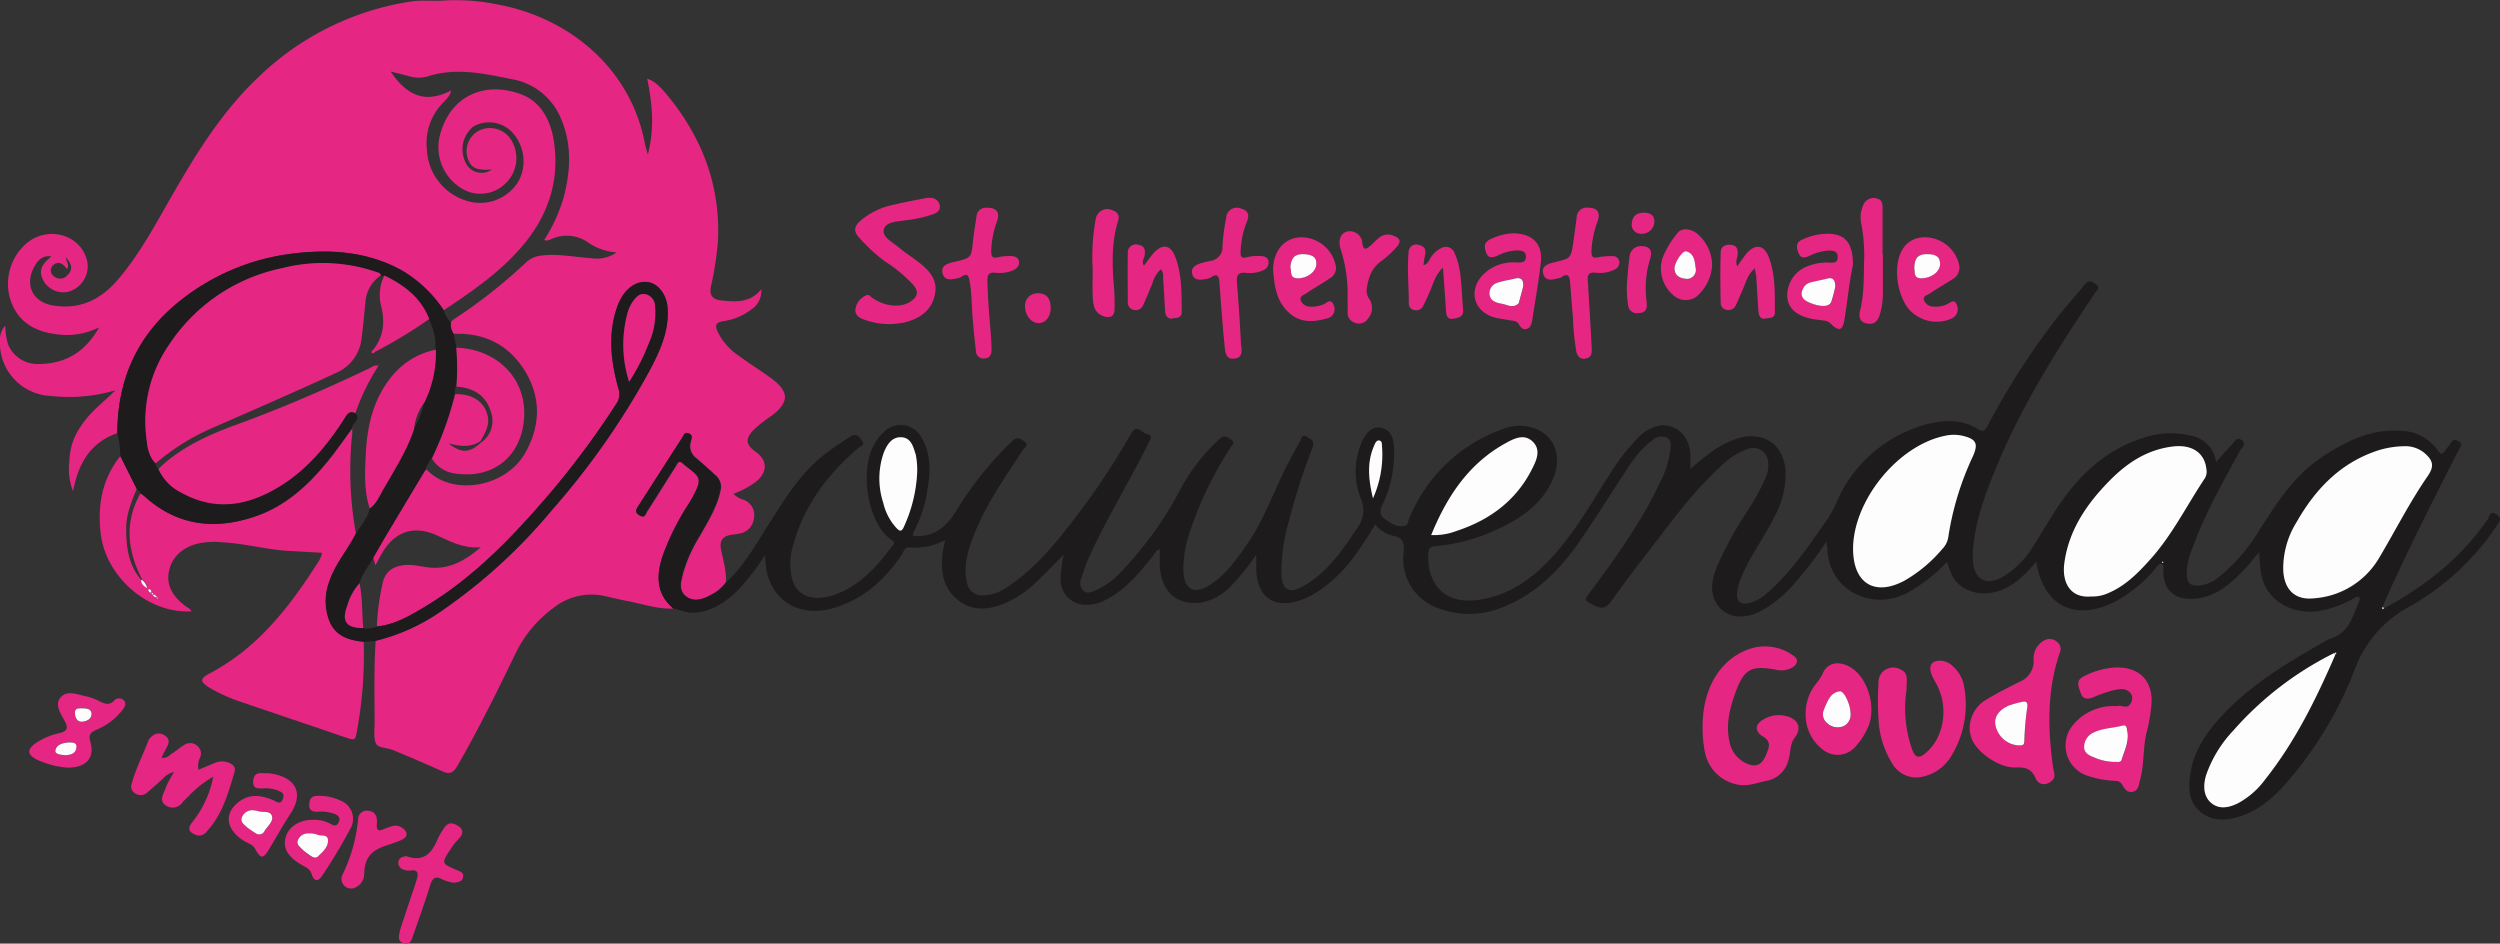 <svg id="Laag_1" data-name="Laag 1" xmlns="http://www.w3.org/2000/svg" viewBox="0 0 470.58 177.62"><rect x="0" y="0" width="470.58" height="177.62" fill="#333333" stroke="none"/><defs><style>.cls-1{fill:#e52783;}.cls-2{fill:#1d1b1c;}.cls-3{fill:#fefdfd;}</style></defs><path class="cls-1" d="M226.85,125.55c-2.95.13-5.72-.86-8.56-1.4-1.37-.27-2.74-.58-4.1-.9a11.5,11.5,0,0,0-10,2.25,23,23,0,0,0-7,8.42c-3.47,7.19-7,14.34-11,21.27-.74,1.29-1.48,1.62-2.79,1-3.09-1.37-6.18-2.72-9.3-4-1.06-.44-2.79-.41-3.16-1.13-.58-1.13-.31-2.71-.32-4.11,0-5.13-.15-10.26.21-15.39A36.69,36.69,0,0,0,183.21,126,102.33,102.33,0,0,0,204,107,143.32,143.32,0,0,0,222.3,80.89c2-3.76,3.82-7.63,3.46-12.09-.17-2.17-1.55-4.13-3.2-4.6-1.81-.52-3.73.32-5.11,2.23a10,10,0,0,0-1.28,2.66c-1.69,5.09-1,10.13.37,15.13a3.08,3.08,0,0,1-.41,2.76,160.54,160.54,0,0,1-12.36,16.74c-7,8.14-14.3,15.87-23.59,21.45-2.84,1.7-5.71,3.42-9.13,3.76a43.74,43.74,0,0,1,1.16-8.44,3.8,3.8,0,0,1,2.58-2.81c2.05-.73,4-.11,6,.13,3.92.46,7-1.38,9.83-3.81-3.06.31-5.6-1-8.2-2.2-4.38-2-8-.79-10.4,3.33-.41.7-.77,1.42-1.24,2.28l-.42-1.46c.75-1.3,1.49-2.61,2.26-3.9q3.78-6.35,7.59-12.67a2.22,2.22,0,0,1,.46.24c4.7,4.74,14.63,3.16,18.31-3.38,2.81-5,3-10.08.19-15-3-5.16-7.67-7.66-13.72-7.39a3,3,0,0,1-.52-2.17,4.45,4.45,0,0,1,.48-.49,99,99,0,0,0,13.75-10.82,4.93,4.93,0,0,1,3-1.28c3.12-.36,6.17.32,9.26.51a6.45,6.45,0,0,0,4.77-1.1,10.47,10.47,0,0,1-5.5-1.95,7,7,0,0,0-6.52-.67c-.47.16-.9.56-1.62.3a31.19,31.19,0,0,0,3.63-7.9c1.33-5,1.63-10-.46-14.92a12.23,12.23,0,0,0-9.28-7.46c-5.25-1.06-10.51-2.25-15.88-.5a6.22,6.22,0,0,1-3.47-.06c-1-.28-2.09-.53-3.44-.87,2.92,4.36,6.37,6.17,11.39,3.56a5.09,5.09,0,0,1-.33.91,11.56,11.56,0,0,1-1,1.2,10.83,10.83,0,0,0-3.24,9.06,10.57,10.57,0,0,0,7.79,9.69,8.43,8.43,0,0,0,9.58-4,8,8,0,0,0-1.79-9.44,6,6,0,0,0-6.84-.63,5.5,5.5,0,0,0-1.59,6.47,3.33,3.33,0,0,0,5.09,1.62c-2.84.19-3.83-.22-4.49-1.88a4.4,4.4,0,0,1,2.13-5.49,4.72,4.72,0,0,1,6.24,2.26,6.55,6.55,0,0,1-1.07,7.47,6.77,6.77,0,0,1-7.55,1.7,9.08,9.08,0,0,1-4.88-11.12c2.29-7.49,9.07-9.5,15.36-7,3.46,1.37,5.27,4.78,5.87,8.44,1.22,7.41-.9,14-5.62,19.7-4.21,5.09-9.63,8.79-15.07,12.42a23.9,23.9,0,0,0-8.19-7.68c-6.4-3.39-13.22-3.83-20.23-3a42,42,0,0,0-20.9,8.64c-8.18,6.36-12.09,14.85-12.12,25.16-5,1.73-7.3,5.6-8.33,10.91a11.37,11.37,0,0,1-.69-5.59,12,12,0,0,1,1.39-5.37,18.87,18.87,0,0,1,3.3-4.29c1.26-1.26,2.67-2.38,3.95-3.72a30.73,30.73,0,0,1-12.13,1.06,10,10,0,0,1-9.57-10.62,3.53,3.53,0,0,1,1-2.6,13,13,0,0,0,.5,3.47,6,6,0,0,0,5.7,3.74c5.2,0,8.93-2.36,11.45-6.9a13.6,13.6,0,0,1-8.16,1.28c-4-.52-7.1-2.34-8.48-6.32A10.07,10.07,0,0,1,105,56.89c4.14-3.58,10.49-1.71,11.55,3.4a5,5,0,0,1-3.61,5.64,4.32,4.32,0,0,1-4.72-2.21c-.83-1.66-.4-2.9,1.58-4.45-1.76-.29-2.65.82-3.31,2.08-1.72,3.27-.23,6.44,3.4,7.11,5.09.93,9.18-1,12.42-4.84,4.17-4.85,7.12-10.51,10.29-16,4.67-8.12,9.58-16,16.54-22.47a52.71,52.71,0,0,1,28.33-13.87c2.16-.33,4.41,0,6.56-.2a38.62,38.62,0,0,1,9.68.75c13.8,2.54,25.08,12.22,27.75,26,.12.63.32,1.23.59,2.28,1.33-5.07.82-9.68-.11-14.3,1.19.4,2.16,1.15,3.76,3.09,6.6,8,10.07,17.1,9.55,27.58a63.34,63.34,0,0,1-1.32,8.46c-.31,1.64.29,2.42,1.86,2.6,2.78.32,5.53.49,7.61-2.08a4.06,4.06,0,0,1-1.77,3.72,11.2,11.2,0,0,1-5.43,2.28c-1.49.25-1.49.9-1,2a11.5,11.5,0,0,0,4,4.52c2,1.49,4.16,2.8,6.17,4.3,3.35,2.5,3.3,4.49-.06,7A25.52,25.52,0,0,0,241.88,92c-1.5,1.61-1.39,2.7.41,4,2.24,1.56,2.37,3.71.29,5.52a13,13,0,0,1-2.2,1.44c-.69.39-1.44.68-2.22,1a4.55,4.55,0,0,0,2,1.14,3.07,3.07,0,0,1,1.84,3.58,3.26,3.26,0,0,1-2.77,2.77c-.5.13-1,.14-1.55.23-1.58.27-2.16,1.16-1.85,2.75.41,2.11,1.11,4.18.88,6.38a7.61,7.61,0,0,1-2.68,2.17c-1.53.85-3.24,1.47-4.76.26s-.88-2.93-.53-4.41a27.92,27.92,0,0,1,3.25-7.12c1.47-2.64,3.09-5.2,3.74-8.23a2.81,2.81,0,0,0-.89-3c-1.2-1.1-2.41-2.2-3.66-3.25a2.84,2.84,0,0,1-1-3.11c.15-.57.42-1.15-.31-1.51s-1,.39-1.28.81c-2.75,4.25-5.47,8.53-8.21,12.78-.45.69-.78,1.27.21,1.84s1.09-.31,1.38-.76c1.8-2.79,3.54-5.62,5.33-8.41.3-.47.53-1.39,1.4-.63,3,2.55,4.14,2.32,1.71,6.62-.26.46-.55.9-.82,1.34a47.79,47.79,0,0,0-4.64,9.37C223.61,119.26,223.57,122.74,226.85,125.55ZM112.72,61.66c-.7-1-1.57-1.67-2.65-.71a1.32,1.32,0,0,0,.14,2,1.78,1.78,0,0,0,2.64-.2c1.07-1.06.74-2.14-.38-3.34C112.63,60.3,113.21,60.87,112.72,61.66Z" transform="translate(-100.11 -11)"/><path class="cls-2" d="M226.85,125.55c-3.28-2.81-3.24-6.29-2-10a47.79,47.79,0,0,1,4.64-9.37c.27-.44.56-.88.82-1.34,2.43-4.3,1.24-4.07-1.71-6.62-.87-.76-1.1.16-1.4.63-1.79,2.79-3.53,5.62-5.33,8.41-.29.45-.38,1.34-1.38.76s-.66-1.15-.21-1.84c2.74-4.25,5.46-8.53,8.21-12.78.28-.42.45-1.21,1.28-.81s.46.94.31,1.51a2.84,2.84,0,0,0,1,3.11c1.25,1.05,2.46,2.15,3.66,3.25a2.81,2.81,0,0,1,.89,3c-.65,3-2.27,5.59-3.74,8.23a27.92,27.92,0,0,0-3.25,7.12c-.35,1.48-.94,3.25.53,4.41s3.23.59,4.76-.26a7.61,7.61,0,0,0,2.68-2.17c3.51-3.18,5.76-7.28,8.25-11.2,3-4.66,5.83-9.4,10.28-12.91a54.66,54.66,0,0,1,5-3.48c1-.66,1.49-.21,2.12.57.82,1-.16,1.18-.59,1.55-5.84,5-10.31,10.93-12.31,18.47a11.57,11.57,0,0,0-.09,6.39c.87,2.89,3.57,4,7.22,3,5.21-1.54,8.58-5.42,11.7-9.57.48-.63,0-.81-.4-1.07-4.49-3.24-5.73-12.93-3.3-17.58a8.76,8.76,0,0,1,2-2.65,4.46,4.46,0,0,1,7.14,1.16c1.79,3.17,1.65,6.61,1,10a24.14,24.14,0,0,1-2.42,7.44c-.7,1.26.15,1,.87,1,3.59-.12,5.65-2.41,7.3-5.21a64.86,64.86,0,0,1,10.2-12.61c.83-.84,1.34-.68,2.19-.11,1.19.8.15,1.3-.18,1.8-3.54,5.4-7.25,10.7-9.5,16.82-.93,2.55-1.59,5.11-1,7.85a2.88,2.88,0,0,0,3.17,2.6,7.73,7.73,0,0,0,4.1-1.32c5-3.16,8.77-7.63,12.36-12.25a140.71,140.71,0,0,0,11.27-16.8c1.1-2,2-.21,2.95,0,1.37.34.66,1.11.31,1.81-3.53,7.13-7.73,13.92-11.05,21.17a33.69,33.69,0,0,0-1.57,4.24,2.07,2.07,0,0,0,.41,2.29c.71.64,1.45.24,2.15,0a14.56,14.56,0,0,0,5.41-4.06,67.82,67.82,0,0,0,10.94-15.49,35.73,35.73,0,0,1,7-8.88c.83-.82,1.41-.66,2.22-.1,1,.69.21,1.2-.11,1.71a67.75,67.75,0,0,0-7.7,16.16,20.53,20.53,0,0,0-1.09,7c.17,3.44,2.08,4.48,5,2.57,3.09-2,5.18-5,7.22-8,2.9-4.26,4.62-9.12,6.89-13.7.9-1.82,1.87-3.61,2.88-5.38.24-.43.33-1.44,1.32-.76.69.48,1.48.64,1,2a118.7,118.7,0,0,0-4.47,13.92,34.19,34.19,0,0,0-1.38,10c.17,2.9,1.44,3.61,4,2.21,3.91-2.12,6.52-5.56,9-9.1.27-.38.48-.81.76-1.17,1.54-2,2.23-3.82,1.1-6.47a13.87,13.87,0,0,1,0-9.77,7.64,7.64,0,0,1,.58-1.27c.74-1.38,1.79-2.48,3.46-2.06s2.12,1.82,2.27,3.37a22.37,22.37,0,0,1-2.21,11.19c-.47,1.08-.49,1.85.49,2.57,1.14.84,2.32,1.64,3.82,1.28.55-.13.55-.83.75-1.3A29.72,29.72,0,0,1,382.9,91.8a8.52,8.52,0,0,1,4.3-.6c5.24.76,7.47,5.44,4.95,10.58-2.45,5-7,7.52-11.82,9.57a34.83,34.83,0,0,1-10.15,2.47c-.95.1-1.15.47-1.2,1.27-.32,5.18,2.41,10.24,10.4,8.67,5.46-1.07,9.63-4.25,13.24-8.28,4.12-4.59,7.12-9.94,10.42-15.09a39.52,39.52,0,0,1,5.43-7,7.39,7.39,0,0,1,4-2.27c3.05-.46,5.63,1.9,5.82,5.31.05.86,0,1.73,0,2.83,1-.88,2-1.72,3-2.46a18.08,18.08,0,0,1,6.25-3.38c4.7-1.22,8.28,1.32,8.67,6.14a16.65,16.65,0,0,1-2.1,8.71c-1.89,3.87-4.54,7.32-6.21,11.3a10.74,10.74,0,0,0-.79,2.83c-.23,1.85.74,2.6,2.55,2.05a8.39,8.39,0,0,0,3-1.76c4.65-3.94,7.92-9,11.39-13.89,1.53-2.15,2.19-4.73,3.67-6.9a25.79,25.79,0,0,1,13.84-10.68c3.56-1.1,7.4-1.61,10.88.55,1,.64,1.32.28,1.76-.55a141,141,0,0,1,13-20.27c1.68-2.17,3.57-4.17,5.25-6.33.78-1,1.39-.66,2.15-.14,1,.68.17,1.17-.17,1.69-6.68,10-13.2,20.17-17.93,31.32-2.29,5.41-4.49,10.85-5,16.8a13.39,13.39,0,0,0,0,2.61c.33,3.22,2.52,4.36,5.4,2.8a16.83,16.83,0,0,0,6-6c1.33-2.05,2.55-4.17,3.86-6.23,4.28-6.72,9.69-12.06,17.62-14.3a15.9,15.9,0,0,1,8.13-.16A5.85,5.85,0,0,1,517.25,98c1.11-1.26,2-2.32,3-3.35.5-.56.95-1.55,1.88-.74s-.06,1.33-.37,1.9c-3,5.52-6.13,11-8.39,16.85-.79,2-1.68,4.09-1.64,6.36,0,1.75.62,2.28,2.38,2.2a6.86,6.86,0,0,0,3.76-1.69,33.52,33.52,0,0,0,7.69-9c3.26-5.06,6.47-10.12,11.66-13.52,4.46-2.92,9.09-5.26,14.62-4.93A8.85,8.85,0,0,1,559,95.8c.52.75.83.82,1.33.06.29-.44.65-.83.94-1.27.41-.6.69-1.11,1.62-.54s.34,1,.08,1.55c-4.35,8.48-8.64,17-12.63,25.65-.61,1.32-1.18,2.66-1.77,4,0,.14,0,.29-.07.43l.38-.17c7.75-4.18,14.51-9.5,19.55-16.83.31-.45.3-1.65,1.54-.89s.64,1.34.16,2.09a48.26,48.26,0,0,1-16.7,15.42A21.88,21.88,0,0,0,543.36,137a72.24,72.24,0,0,1-12.47,20.9c-2.53,2.95-5.34,5.58-9.17,6.77-2.59.82-5.2,1-7.45-.89s-2.26-4.6-1.85-7.25c.63-4,2.73-7.26,5.37-10.2,5.63-6.25,12.72-10.52,19.94-14.6a4.82,4.82,0,0,1,.93-.48c3.54-1,4.3-4.22,5.52-7.06.11-.27.23-.6-.08-.78s-.66.08-1,.25a20.3,20.3,0,0,1-6.18,2.3c-4.66.79-9.82-1.22-11.13-6.6a29.86,29.86,0,0,1-.41-4.42c-1.21,1.38-2.21,2.64-3.33,3.79-2.66,2.7-5.55,5-9.63,5-3.1,0-4.86-1.68-5.11-4.78-.05-.6.32-1.53-.31-1.75s-1.06.72-1.5,1.21a25.59,25.59,0,0,1-7.34,5.86c-7.51,3.77-13.45.79-14.75-7.54-1.93,2.22-3.86,4.29-6.62,5.35-3.64,1.41-7.56.32-9.18-2.69a18.72,18.72,0,0,1-1-2.65,29.92,29.92,0,0,1-7.77,6c-6.41,3.17-14.35-.54-14.73-8.19,0-.44-.13-.87-.24-1.58a71.38,71.38,0,0,1-6.77,8.73,23.13,23.13,0,0,1-5.34,4.21c-3.8,2.13-7.72,1.18-9-2.27-.78-2.08-.21-4.13.58-6.1a71,71,0,0,1,6-10.8,50.08,50.08,0,0,0,3.07-5.67,5.78,5.78,0,0,0,.53-2.89,2.83,2.83,0,0,0-3.93-2.65A13.71,13.71,0,0,0,424,98.79c-5.24,4.8-9.38,10.52-13.68,16.12-2.31,3-4.64,6-6.81,9.11-1,1.38-1.79,1.74-3.35.92-1.87-1-1.95-.85-.75-2.46,4.88-6.55,9.63-13.17,13.13-20.59a18.59,18.59,0,0,0,2-6.29c.07-.81.19-1.75-.65-2.21a2.38,2.38,0,0,0-2.62.38,18.13,18.13,0,0,0-4.28,4.59c-3.29,4.93-6.37,10-9.78,14.86-3.62,5.17-8,9.55-14.05,12a16.45,16.45,0,0,1-12.28.28,9.85,9.85,0,0,1-6.56-10.61c.14-1.73-.13-2.76-2.08-3.07a6.24,6.24,0,0,1-3.3-2.12,61,61,0,0,1-4.66,7,25.64,25.64,0,0,1-7.19,6.3,14.18,14.18,0,0,1-2.07.92c-5,1.82-8.33-.47-8.44-5.77,0-.85,0-1.71,0-2.75a45.4,45.4,0,0,1-4.66,5.81,10.28,10.28,0,0,1-5.7,3.2c-4.67.61-7.61-2.11-7.81-7.14,0-.93,0-1.87,0-2.91-.7.21-.93.84-1.29,1.29-2.54,3.21-5.14,6.35-8.89,8.27a7.77,7.77,0,0,1-3.69.93,4.72,4.72,0,0,1-4.79-4.73,25.52,25.52,0,0,1,.6-4.74c-1.77,1.78-3.5,3.61-5.33,5.32a19.41,19.41,0,0,1-6.12,4c-3,1.17-5.93,1.33-8.57-.84s-3.15-5.17-2.84-8.37c.08-.85.3-1.69.51-2.83a12,12,0,0,1-6.72,1.38c-.92-.1-1.06.8-1.42,1.34-3.15,4.68-7.1,8.31-12.62,10-6,1.86-11.16-.66-12.71-6.36a25.81,25.81,0,0,1-.43-3.53,41.69,41.69,0,0,1-5.41,6.92c-2.5,2.32-5.24,4.07-8.87,3.89C228.72,126.15,227.83,125.69,226.85,125.55Zm312.66,8.39a61.88,61.88,0,0,0-19,14.61,23.21,23.21,0,0,0-5.12,8.45c-.57,1.88-.65,3.81,1,5.15s3.26.9,4.94.09a15.4,15.4,0,0,0,5.23-4.56c5.65-7.12,9.61-15.21,13.2-23.49.07-.07.21-.18.2-.21C539.81,133.75,539.65,133.88,539.51,133.94Zm-9.62-16c0,3.81,2,6.13,5.7,5.77a15.48,15.48,0,0,0,12.31-7.55c3.07-5.15,5.76-10.51,9.17-15.45,1.23-1.78,1.11-2.87-.55-4.31A5.61,5.61,0,0,0,552.63,95a17.13,17.13,0,0,0-5.81,1.07c-6.57,2.43-11,7.22-14.39,13.13A16.47,16.47,0,0,0,529.89,117.89Zm-36.15,5.38a7.14,7.14,0,0,0,3.24-.65c3.28-1.36,5.64-3.83,7.94-6.4,4.11-4.59,6.82-10.11,10.2-15.18a2.39,2.39,0,0,0,.31-1.67c-.3-3.11-2.68-4.77-6.35-4.32-4.73.58-8.51,3-11.77,6.32-4.37,4.41-7.83,9.41-8.64,15.76C488.25,120.41,489.64,123.65,493.74,123.27Zm-44.82-8.83c0,6.43,4.13,8.86,9.75,5.81a26.76,26.76,0,0,0,7.05-5.93,4,4,0,0,0,1.12-2.26,55.32,55.32,0,0,1,4.61-15.13c1.09-2.44.68-3.3-2-3.92a7.5,7.5,0,0,0-3.13,0C457.39,94.76,448.86,105.26,448.92,114.44Zm-79.41-2.73a11.77,11.77,0,0,0,4.75-.76c6.28-2.06,11.31-5.7,14.29-11.74.81-1.65,1.69-3.61,0-5.17-1.57-1.42-3.41-.49-4.89.32C376.63,98.18,372.51,104.36,369.51,111.71ZM272.75,99.92a14.27,14.27,0,0,0-.27-3.35c-.47-1.46-.83-3.16-2.66-3.26s-2.75,1.38-3.35,2.88a14.71,14.71,0,0,0-.11,9.43,10.59,10.59,0,0,0,2.47,4.75c.64.67,1,.79,1.43-.24A27.45,27.45,0,0,0,272.75,99.92Zm85.8,4.88a20.06,20.06,0,0,0,1.74-9.68c0-.43,0-1.08-.5-1.18s-.85.54-1,1C357.41,98,357.67,101.15,358.55,104.8Zm148.59,11.93s-.07.09-.06.12c.06.18.15.18.23,0a.16.16,0,0,0-.05-.12S507.18,116.73,507.14,116.73Z" transform="translate(-100.11 -11)"/><path class="cls-1" d="M168.57,131.78a78.93,78.93,0,0,1-1.22,16.53c-.36,2.17-.38,2.12-2.48,1.4-6.45-2.21-12.91-4.36-19.36-6.58a29.63,29.63,0,0,1-5.89-2.64c-1.94-1.2-1.94-1.72,0-2.76,9.18-4.83,15.17-12.74,20.57-21.22a8.25,8.25,0,0,0,.45-1,2.44,2.44,0,0,0,.06-.46l-6.35-.36c-4.26-.26-8.4-1.44-12.67-1.63a14,14,0,0,0-4.7.35c-2.73.82-4.66,2.58-5.12,5.42-.42,2.59,1,4.57,3,6.14.44.35,1,.51,1.3,1.1-8.06.49-16.1-6.36-17.09-14.62-.63-5.32.25-10.3,3.7-14.61l3.09,6.16c-1,2.41-2,4.81-2,7.48,0,3.51.42,6.89,2.85,9.69,0,.66.41,1,1.14,1.5a2.5,2.5,0,0,0-1-1.57c-.31-.68-.64-1.35-.92-2.05-2-4.83-2-9.57.64-14.2a4,4,0,0,1,.59.38c6.21,5.76,13.42,6.59,21.12,3.93,6.15-2.12,10.64-6.55,14.53-11.6,1.23-1.61,2.4-3.28,3.6-4.91a8.85,8.85,0,0,1,0,1,66.28,66.28,0,0,0,.69,18.76c-.16.3-.32.61-.49.91-1.52,2.68-3.52,5.1-4.49,8.08a10.3,10.3,0,0,0,.08,7.51C163.36,130.78,165.85,131.49,168.57,131.78ZM128.89,123c.07-.31,0-.43-.35-.35a.48.48,0,0,0-.28-.68c-.06,0-.26.07-.25.08a.76.76,0,0,0,.56.57l.35.35c.17.3.38.48.74.29l0,.44h.23c-.08-.13-.15-.26-.22-.39S129.25,122.8,128.89,123Z" transform="translate(-100.11 -11)"/><path class="cls-2" d="M125.86,103.05l-3.09-6.16a21.35,21.35,0,0,0-.57-4.36c0-10.31,3.94-18.8,12.12-25.16a42,42,0,0,1,20.9-8.64c7-.87,13.83-.43,20.23,3a24,24,0,0,1,8.19,7.67A4.62,4.62,0,0,0,185,71.69a3,3,0,0,0,.52,2.17l.48,2.59a45.26,45.26,0,0,1,0,7.27,2,2,0,0,0-.27,1.46,62.44,62.44,0,0,1-4.37,12.12,5.35,5.35,0,0,0-1.13,2.08q-3.8,6.33-7.59,12.67c-.77,1.29-1.51,2.6-2.26,3.9-.86,1.62-2.08,3-2.61,4.84a10.8,10.8,0,0,0-2.32,4.2c-1.11,3-.18,4.22,3,4.23a4.33,4.33,0,0,0,2.56-.29c3.42-.34,6.29-2.06,9.13-3.76,9.29-5.58,16.64-13.31,23.59-21.45A160.54,160.54,0,0,0,216.13,87a3.08,3.08,0,0,0,.41-2.76c-1.38-5-2.06-10-.37-15.13a10,10,0,0,1,1.28-2.66c1.38-1.91,3.3-2.75,5.11-2.23,1.65.47,3,2.43,3.2,4.6.36,4.46-1.45,8.33-3.46,12.09A143.32,143.32,0,0,1,204,107,102.33,102.33,0,0,1,183.21,126a36.69,36.69,0,0,1-12.33,5.62l-2.31.2c-2.72-.29-5.21-1-6.42-3.79a10.3,10.3,0,0,1-.08-7.51c1-3,3-5.4,4.49-8.08.17-.3.33-.61.49-.91.93-1.57,2.24-2.93,2.65-4.79,1.44-1,2-2.67,2.78-4.1,2-3.46,4.13-6.84,5.43-10.65l.05-.14,0-.06a16.52,16.52,0,0,0,2-5.09,21.43,21.43,0,0,0,2.11-9.86,10.64,10.64,0,0,0-1.25-5.75c-1.56-4-4.71-6.4-8.44-8.19l-.66,0c-.12-.5-.58-.52-.95-.65a30.9,30.9,0,0,0-17.71-.69A33.54,33.54,0,0,0,132,75.79a25.31,25.31,0,0,0-4.35,17.14c.2,1.84.33,3.83,1.81,5.3-.16.49.17.76.48,1a9.13,9.13,0,0,0,4.4,4.52c6.35,3.51,12.47,2.42,18.37-1.18,5.26-3.2,9.05-7.83,12.31-12.93.52-.81,1-1.44,2-.89,1.08,1.26-.7,1.89-.67,2.92-1.2,1.63-2.37,3.3-3.6,4.91-3.89,5-8.38,9.48-14.53,11.6-7.7,2.66-14.91,1.83-21.12-3.93a4,4,0,0,0-.59-.38C126.47,103.49,126.13,103.3,125.86,103.05Zm92.67-20.19a38.62,38.62,0,0,0,3.68-7.2,13.76,13.76,0,0,0,1.18-7.15,2.27,2.27,0,0,0-1.78-2.13c-1.09-.23-1.72.51-2.3,1.26a7.3,7.3,0,0,0-1.15,2.54A22.77,22.77,0,0,0,218.53,82.86Z" transform="translate(-100.11 -11)"/><path class="cls-1" d="M420.6,147.88c-.07-7,3.08-12.48,8.31-14.54a9.1,9.1,0,0,1,8.67,1c1.1.71,1,1.59-.08,2.3a4.31,4.31,0,0,1-3.21.4c-4.66-.83-5.92-.07-7.55,4.43-1.06,2.94-1.79,5.92-1.1,9.07a5.59,5.59,0,0,0,3.66,4.34c1.69.61,2.61-.29,3.23-1.77.54-1.29,1.1-2.47-.54-3.46s-1.56-2.29,0-3.19a5.56,5.56,0,0,1,5-.46c1.84.76,2.13,2.31.93,3.88-.92,1.2-.73,2.76-1.15,4.13a5.23,5.23,0,0,1-4.3,4c-1.64.34-3.2,1-5,.73a7.73,7.73,0,0,1-6.39-5.93A22.3,22.3,0,0,1,420.6,147.88Z" transform="translate(-100.11 -11)"/><path class="cls-1" d="M470.89,148.55a6.24,6.24,0,0,1,3.24-5.94c2-1.21,4.09-2.24,6.16-3.3a4.14,4.14,0,0,0,2.62-4,3.84,3.84,0,0,1,1.9-3.7,2.06,2.06,0,0,1,2.45.17,1.71,1.71,0,0,1,.54,2.16c-2.4,7.08-2.25,14.31-1.22,21.6.11.8.6,1.7-.25,2.44-1.1.94-2.49.85-3.07-.52-.77-1.82-2-2.06-3.72-2-3.05.17-7.47-2.89-8.37-5.61A8.42,8.42,0,0,1,470.89,148.55Zm10.79-4.2c.2-1-.08-1.5-1.08-1.21a19.84,19.84,0,0,0-2.35.66c-1.92.82-2.84,2.22-2.53,3.71A4.72,4.72,0,0,0,480,151.3c.55,0,1.24.14,1.19-.82A52.19,52.19,0,0,1,481.68,144.35Z" transform="translate(-100.11 -11)"/><path class="cls-1" d="M498.67,143.93c.7-.35,1.86.71,2.51-.56a1.68,1.68,0,0,0-.11-2c-.88-.92-2.09-.68-3.14-.44a24.78,24.78,0,0,0-3.8,1.32c-1.1.45-2,.37-2.39-.85s-1-2.32.66-3.12a14.69,14.69,0,0,1,5.86-1.63c4.53-.18,7.17,2.5,6.82,7a30.1,30.1,0,0,1-.86,5c-.79,3-.45,6.17-1.28,9.17-.24.88-.27,2-1.39,2.22s-1.53-.61-2-1.37-1.06-.65-1.7-.71a18.52,18.52,0,0,1-5-1,6,6,0,0,1-2.44-9.6A9.81,9.81,0,0,1,498.67,143.93Zm-.61,10.49c.46-.06,1.27.22,1.47-.44.56-1.75,1.43-3.47,1.05-5.39-.09-.43-.06-1.21-.89-1-1.79.48-3.7.46-5.41,1.29a3,3,0,0,0-1.82,2.75c0,1.18,1,1.62,2,2A10.14,10.14,0,0,0,498.06,154.42Z" transform="translate(-100.11 -11)"/><path class="cls-1" d="M459,140.71a23.16,23.16,0,0,0,.85,10.81c.69,2.31,1.49,2.48,3.23.77,3-2.94,3.72-8.15,1.71-12.19-.36-.73-.82-1.42-1.11-2.18-.66-1.71.19-2.74,2-2.53a3.55,3.55,0,0,1,2,1,6.48,6.48,0,0,1,2.12,3.74,18.48,18.48,0,0,1-2.63,13.55,8.33,8.33,0,0,1-5.25,3.54,5.18,5.18,0,0,1-5.57-2.41,17.1,17.1,0,0,1-2.64-8.41,51.73,51.73,0,0,1,0-6.82A2.75,2.75,0,0,1,457.8,137C459.52,137.68,458.91,139.18,459,140.71Z" transform="translate(-100.11 -11)"/><path class="cls-1" d="M140.25,157.21a19.77,19.77,0,0,0-4.79,3.82,13.18,13.18,0,0,0-1,1,2.24,2.24,0,0,1-3.12.59c-1.43-.95-.38-2.24-.06-3.29a17.63,17.63,0,0,1,1.62-3,3.65,3.65,0,0,0-2.15,1.27c-1,.89-2,1.78-3,2.64a1.79,1.79,0,0,1-2.27.05,1.48,1.48,0,0,1-.55-1.85c.74-2.76,2.09-5.29,3.09-8a2.39,2.39,0,0,1,.79-.92,1.85,1.85,0,0,1,2.41,0c.9.61.7,1.36.28,2.15-.32.6-.63,1.2-1,1.93,1,.25,1.45-.43,2-.77.79-.5,1.49-1.13,2.29-1.61a2,2,0,0,1,2.46.17,1.85,1.85,0,0,1,.53,2.18,3.58,3.58,0,0,0-.31,2.32c1-.42,2-.82,3-1.25a3.4,3.4,0,0,1,2.56-.12c.8.28,1.53.78,1.22,1.81-1.19,4-2.29,8-5.18,11.13a1.76,1.76,0,0,1-2.14.67c-1.33-.52-1.56-1.22-.63-2.35A19.78,19.78,0,0,0,140.25,157.21Z" transform="translate(-100.11 -11)"/><path class="cls-1" d="M267.8,72a13.43,13.43,0,0,1-5.43-1c-.88-.4-1.47-1.06-1.18-2.07a3.25,3.25,0,0,1,2.12-2.39c.38-.12.6.23.88.44,2.17,1.6,5.24,2.1,7.24.83,1.39-.89,1.68-1.85.62-3.14a26.48,26.48,0,0,0-5.37-4.47,31.48,31.48,0,0,1-4.87-4.5c-1.1-1.21-.9-2.08.21-3.1a13.82,13.82,0,0,1,6.39-3.08c2-.47,4-.85,6-1.24a3.28,3.28,0,0,1,1.21,0A1.7,1.7,0,0,1,277,49.67c.17.85-.39,1.29-1.07,1.59a23.53,23.53,0,0,1-5.44,1.21c-1.48.27-3.56.22-4,1.67s1.54,2.37,2.66,3.32,2.44,1.81,3.65,2.72c2.07,1.57,3.9,3.36,3.29,6.26-.64,3.13-3,4.62-5.88,5.29A18.82,18.82,0,0,1,267.8,72Z" transform="translate(-100.11 -11)"/><path class="cls-1" d="M440,145.06a8.83,8.83,0,0,1,1.84-5.22,10.41,10.41,0,0,0,1.28-1.88c1.11-2.8,3.93-2.44,5.84-1,2.88,2.16,4.23,7.21,2.88,10.66a13.34,13.34,0,0,1-2.4,3.84,4.44,4.44,0,0,1-6.26.61A8.21,8.21,0,0,1,440,145.06Zm8.43.1c0-1.48-1.21-4.13-2-4-1.77.21-2.28,1.76-2.89,3.14,0,0,0,.11-.05.17a2.15,2.15,0,0,0,.55,2.69,2.87,2.87,0,0,0,3.12.53A2.4,2.4,0,0,0,448.43,145.16Z" transform="translate(-100.11 -11)"/><path class="cls-1" d="M334.63,59.46a8.61,8.61,0,0,1,2.77-.26c.68,0,1.37.22,1.49,1a1.53,1.53,0,0,1-1,1.67,6.13,6.13,0,0,1-3.26.49c-1.47-.16-1.79.48-1.69,1.79.3,3.78.57,7.56.75,11.35.05,1.11.63,2.76-1.2,3s-1.78-1.55-1.9-2.73c-.39-3.89-.66-7.78-.95-11.68-.09-1.16-.44-1.67-1.6-.88a2.46,2.46,0,0,1-1,.32c-1.08.19-2.29.3-2.54-1.08-.22-1.2.83-1.66,1.83-1.95.55-.16,1.12-.28,1.69-.4a2.59,2.59,0,0,0,2.2-2.74,38.68,38.68,0,0,1,.7-5.37,2,2,0,0,1,2.79-1.73c1.41.39,1.64,1.23,1.08,2.52a16.37,16.37,0,0,0-1.16,5.79C333.62,59.19,333.77,59.68,334.63,59.46Z" transform="translate(-100.11 -11)"/><path class="cls-1" d="M285.61,50.1c2.13-.07,2.79.85,2.16,2.59a17.42,17.42,0,0,0-1.08,5.64c0,1.1.32,1.31,1.32,1.08a10,10,0,0,1,2.26-.21c.72,0,1.49.16,1.64,1s-.47,1.41-1.21,1.73a6.67,6.67,0,0,1-3.28.4c-1.2-.1-1.47.4-1.45,1.51.09,3.21.32,6.41.61,9.6.1,1.11.14,2.21.17,3.32,0,.9-.22,1.63-1.31,1.72A1.43,1.43,0,0,1,283.81,77c-.25-1.9-.41-3.82-.59-5.74-.23-2.49-.15-5-.62-7.49-.2-1.09-.57-1.29-1.47-.71a1.69,1.69,0,0,1-.64.29c-1.14.21-2.56.64-2.95-.89s1-1.88,2.16-2.15c3.25-.76,3.23-.74,3.56-3.94.16-1.56.44-3.11.66-4.67A1.75,1.75,0,0,1,285.61,50.1Z" transform="translate(-100.11 -11)"/><path class="cls-1" d="M399,50.09c1.78,0,2.42.89,1.82,2.57a18.63,18.63,0,0,0-1.15,5.62c0,1,.2,1.39,1.28,1.14a12.65,12.65,0,0,1,2.61-.2,1.21,1.21,0,0,1,1.34.89,1.46,1.46,0,0,1-.81,1.6,6.33,6.33,0,0,1-3.75.61c-1.11-.07-1.43.36-1.36,1.41q.4,6.36.74,12.73c0,.82.1,1.73-1,2s-1.66-.32-1.9-1.32a47.63,47.63,0,0,1-.63-6.42c-.23-2.26-.35-4.52-.56-6.78-.09-1-.48-1.57-1.54-.8a.87.87,0,0,1-.3.16c-1.17.22-2.65.9-3.17-.68s1-2,2.19-2.28c3-.72,3-.7,3.47-3.85.19-1.5.41-3,.6-4.5A1.89,1.89,0,0,1,399,50.09Z" transform="translate(-100.11 -11)"/><path class="cls-1" d="M384.86,54.92c3.71,0,5.67,2,5.28,5.45-.41,3.64-1.05,7.25-1.61,10.87-.11.68-.3,1.45-1.06,1.68s-1.15-.36-1.49-.94-1.09-.58-1.7-.7c-1-.2-2-.28-2.91-.54-3.83-1.1-4.91-5-2.19-7.94a8,8,0,0,1,6.52-2.38c.86,0,1.56,0,1.63-1,.08-1.17-.78-1.24-1.65-1.29a8.75,8.75,0,0,0-3.69,1c-.91.38-1.74.57-2.14-.57s-.43-2,.91-2.58A10.61,10.61,0,0,1,384.86,54.92Zm2,10c.1-1.23-.3-1.82-1.61-1.49-1.07.26-2.18.41-3.21.76a2.06,2.06,0,0,0-1.51,2.13c.09,1.4,1.33,1.67,2.38,1.86s2.1,1,3.09-.09c0,0,.05-.1.06-.16C386.29,67,386.56,66,386.82,64.94Z" transform="translate(-100.11 -11)"/><path class="cls-1" d="M448.89,60.91c-.66,2.91-1,6.61-1.6,10.28-.34,2.12-1.08,2.23-2.63.68a2,2,0,0,0-1.23-.53c-.75-.11-1.51-.17-2.25-.32-3-.62-4.5-2-4.65-4.21A5.89,5.89,0,0,1,440.67,61a9.67,9.67,0,0,1,3.95-.56c.8,0,1.36,0,1.4-1s-.58-1.23-1.42-1.28a8.93,8.93,0,0,0-3.87,1c-.86.36-1.65.62-2.11-.6s-.42-2,.89-2.53a11.29,11.29,0,0,1,3.87-1C447.18,54.76,448.94,56.41,448.89,60.91ZM445.56,65c0-1.24-.35-1.85-1.56-1.54-1,.26-2,.43-3,.68a2.22,2.22,0,0,0-1.52,1.32c-.53,1.22,0,2,1.16,2.45,2.09.93,3.82.95,4.21-.08A26.77,26.77,0,0,0,445.56,65Z" transform="translate(-100.11 -11)"/><path class="cls-1" d="M339.75,61.84c0-3.59,2.05-6,5.08-6.17a6.63,6.63,0,0,1,6.76,5.64,2.28,2.28,0,0,1-1.26,2.14c-1.45,1-3,1.84-4.43,2.82-.42.28-1.2.49-.94,1.27a1.81,1.81,0,0,0,1.44,1.15,5.39,5.39,0,0,0,2.74-.37c.62-.2,1.46-1.3,2,.09a1.78,1.78,0,0,1-1.19,2.52c-2.47.67-5,.94-7.13-1C340.29,67.72,340,64.7,339.75,61.84Zm3.25-.53c.28.7-.24,2,1.3,2.08,1.71.08,3.52-1.23,3.59-2.65s-1-1.8-2.17-1.89C343.93,58.71,343.12,59.43,343,61.31Z" transform="translate(-100.11 -11)"/><path class="cls-1" d="M457.2,62.22c0-3.95,1.81-6.29,4.75-6.54a6.65,6.65,0,0,1,6.93,5.16,2.48,2.48,0,0,1-1.33,2.77c-1.41.92-2.88,1.75-4.28,2.69-.42.28-1.26.42-1,1.22a1.88,1.88,0,0,0,1.44,1.16,5.16,5.16,0,0,0,2.89-.42c.59-.2,1.37-1.17,1.83.11A1.91,1.91,0,0,1,467.36,71a6.92,6.92,0,0,1-8.5-2.55A12.27,12.27,0,0,1,457.2,62.22Zm3.24-.72c.17.69-.21,1.85,1.26,1.89,1.79.06,3.68-1.37,3.6-2.82s-1.33-1.71-2.52-1.73C461.17,58.8,460.45,59.61,460.44,61.5Z" transform="translate(-100.11 -11)"/><path class="cls-1" d="M112.75,155.49a16.64,16.64,0,0,1-5.54-1.43c-2.07-1-2.11-2-.18-3.31a13.09,13.09,0,0,1,4.35-1.77c1.44-.36,1.57-1,.93-2.22-.76-1.43-2-3.14-.76-4.52s3.1-.5,4.68-.2a10.35,10.35,0,0,1,2.46.89c1.06.51,2,1,3-.16a1.24,1.24,0,0,1,1.76.1c.47.5.19,1.12-.16,1.6a11.9,11.9,0,0,1-5.07,3.91c-1,.46-1.51.89-1.12,2.21C118,153.62,116.38,155.54,112.75,155.49Zm-.21-2.33c.9-.1,1.85-.28,1.93-1.48.07-.9-.67-1-1.33-.93-1.13.05-2.45.35-2.63,1.49C110.38,153,111.67,153.08,112.54,153.16Zm3.11-8.83c-.58.06-1.53-.23-1.43,1,.06.79.31,1.56,1.27,1.52s1.82-.31,1.85-1.4S116.58,144.29,115.65,144.33Z" transform="translate(-100.11 -11)"/><path class="cls-1" d="M371.72,61.37c-1.56,1.51-1.85,3.16-2.51,4.61-.4.9-.79,1.81-1.25,2.68a1.43,1.43,0,0,1-1.66.69,1.17,1.17,0,0,1-1-1.25c0-3.19-.34-6.38-.05-9.57a1.44,1.44,0,0,1,1.95-1.42c1.16.24,1.41,1,1.11,2.13-.13.5-.16,1-.26,1.66.88-.17,1-.88,1.33-1.33a4.71,4.71,0,0,1,2-1.86,1.74,1.74,0,0,1,2.55,1c1.15,2.52,1.19,5.2,1.39,7.87.07.87.09,1.75.19,2.62.17,1.43-.83,1.63-1.85,1.79-1.19.19-1.3-.65-1.37-1.52C372.13,66.9,371.94,64.35,371.72,61.37Z" transform="translate(-100.11 -11)"/><path class="cls-1" d="M315.44,61c.66-.86,1.22-1.71,1.91-2.45,1.6-1.72,3.09-1.44,3.94.69,1.35,3.38,1.2,7,1.26,10.5,0,1.2-1.08,1.07-1.81,1.21s-1.26-.46-1.31-1.26c-.14-2.09-.23-4.18-.38-6.28,0-.55.09-1.18-.45-1.72A5.67,5.67,0,0,0,317,64.45c-.59,1.33-1.12,2.69-1.72,4a1.48,1.48,0,0,1-1.73.89,1.4,1.4,0,0,1-1.15-1.53c0-3-.06-6.06,0-9.08a1.52,1.52,0,0,1,2-1.64c1.26.19,1.32,1.11,1.15,2.12C315.36,59.77,315,60.31,315.44,61Z" transform="translate(-100.11 -11)"/><path class="cls-1" d="M185.54,177.17a8.64,8.64,0,0,1-2.14-.62c-1.43-.82-1.91-.16-2.33,1.12-1,3.27-2.19,6.51-3.31,9.75-.26.76-.62,1.42-1.63,1.13s-1-1-.85-1.83a11,11,0,0,1,.46-1.68c.82-2.48,1.66-5,2.49-7.44.15-.44.28-.89.4-1.34.27-1,0-1.57-1.17-1.41a3,3,0,0,1-1.38-.15,1.36,1.36,0,0,1-1-1.44c.09-.73.7-1,1.4-1.08a1.08,1.08,0,0,1,.18,0c3.29,1.16,4.81-.7,5.9-3.39a14.88,14.88,0,0,1,1.06-1.8c.75-1.31,1.73-1.18,2.8-.47s.82,1.58,0,2.42a12.08,12.08,0,0,0-1.51,1.91c-1.74,2.66-1.73,2.66,1.09,3.89.62.26,1.46.44,1.27,1.38S186.26,177,185.54,177.17Z" transform="translate(-100.11 -11)"/><path class="cls-1" d="M430.44,61.5c-1.4,1.19-1.68,2.65-2.26,3.94-.45,1-.85,2-1.32,3a1.55,1.55,0,0,1-1.74.89A1.31,1.31,0,0,1,424,68c-.07-3.14-.1-6.29,0-9.43,0-1.11.83-1.64,2-1.48s1.28,1,1.17,2c-.07.6-.45,1.19-.05,2.05A28.46,28.46,0,0,1,429,58.56c1.59-1.7,3.13-1.41,4,.71,1.35,3.4,1.16,7,1.21,10.53,0,1.2-1.11,1-1.83,1.17-.9.16-1.21-.57-1.27-1.31-.17-2.26-.28-4.53-.43-6.8C430.59,62.52,430.53,62.18,430.44,61.5Z" transform="translate(-100.11 -11)"/><path class="cls-1" d="M159.2,165.31a6.3,6.3,0,0,1,3.23.83c.63.32,1.06.39,1.42-.33s.11-1.19-.58-1.54a7.57,7.57,0,0,0-3.43-.47c-.92,0-1.59-.24-1.52-1.4s.49-1.58,1.61-1.6a9.61,9.61,0,0,1,4.24.88,3.69,3.69,0,0,1,1.82,5.43,100.4,100.4,0,0,1-5.2,8.67c-.82,1.27-1.58,1.14-2-.23a2.22,2.22,0,0,0-1.07-1.28l-1.06-.61c-2.45-1.48-3.33-3.1-2.77-5.08S156.46,165.27,159.2,165.31ZM159,167.9c-1.46-.17-2.18.15-2.73,1a1.11,1.11,0,0,0,.22,1.54,7.73,7.73,0,0,0,1.43,1.25c.6.39,1.35,1.15,2,.54.9-.84,2-1.8,1.87-3.17-.09-1-1.29-.62-2-.91A3.17,3.17,0,0,0,159,167.9Z" transform="translate(-100.11 -11)"/><path class="cls-1" d="M353.78,66.78A27.77,27.77,0,0,0,352.5,58c-.73-2.1.24-3.66,2-3.46a2.38,2.38,0,0,1,2.05,2.3c.21,1.32.71,1.1,1.43.49.54-.45,1-1,1.54-1.43a2.62,2.62,0,0,1,2.76-.58c1.43.5,1.66,1.14.64,2.26a17.06,17.06,0,0,1-2.69,2.48c-2,1.36-2.59,3.33-2.88,5.52a2.76,2.76,0,0,0,.57,1.79,3.07,3.07,0,0,1-.3,3.59,2,2,0,0,1-2.47.79,1.92,1.92,0,0,1-1.37-2C353.8,68.76,353.77,67.77,353.78,66.78Z" transform="translate(-100.11 -11)"/><path class="cls-1" d="M150.42,156.54a9.84,9.84,0,0,1,1.22.15c4.3.9,5.58,3.77,3.17,7.44-1.45,2.2-2.7,4.49-4.06,6.73-1.14,1.88-1.58,1.81-2.62-.08-.48-.86-1.48-1.1-2.24-1.59-3-1.94-3.61-4.68-1.38-6.78s4.53-1.82,7-.81c.63.26,1.35,1,1.83-.17s-.37-1.39-1.16-1.72a6.81,6.81,0,0,0-2.76-.3c-.88,0-1.68,0-1.65-1.24s.56-1.73,1.75-1.63C149.72,156.55,149.9,156.54,150.42,156.54Zm-2.4,7a2.08,2.08,0,0,0-2.3,1.17c-.46,1,.36,1.47.92,2a11.32,11.32,0,0,0,1.56,1.07,1.11,1.11,0,0,0,1.75-.41c.57-.91,1.77-1.74,1.35-2.85s-1.85-.51-2.77-.91A2.09,2.09,0,0,0,148,163.55Z" transform="translate(-100.11 -11)"/><path class="cls-1" d="M454.53,58.86c0,2.39,0,4.77,0,7.16a13.3,13.3,0,0,1-.61,4.29c-.4,1.23-1.1,1.86-2.47,1.57s-1.47-1.4-1.21-2.44c.84-3.32.65-6.7.78-10.07a32.74,32.74,0,0,0-.58-6.41,5.57,5.57,0,0,1,.5-3.57,2.07,2.07,0,0,1,2.53-1c1,.25,1,1.09,1,2,0,2.85,0,5.7,0,8.55Z" transform="translate(-100.11 -11)"/><path class="cls-1" d="M422.39,60.87a8.42,8.42,0,0,1-3,6,3.44,3.44,0,0,1-4.22-.23,6.56,6.56,0,0,1-2.06-7.24,17.94,17.94,0,0,1,2.7-4.46c.76-1.08,2.42-1,3.77.05A7.92,7.92,0,0,1,422.39,60.87Zm-4.67,2.63a1.71,1.71,0,0,0,1.54-2.14c-.14-1.22-.26-2.66-1.76-3-.69-.18-2.26,2.22-2.19,3.28C415.39,63,416.33,63.42,417.72,63.5Z" transform="translate(-100.11 -11)"/><path class="cls-1" d="M305.79,61.67a39.3,39.3,0,0,1,.56-9.38,2.22,2.22,0,0,1,3.32-1.63,1.35,1.35,0,0,1,.93,1.79c-1.31,4.2-1.15,8.49-.79,12.8a37.8,37.8,0,0,1,.1,3.84c0,1.44-.77,1.91-2.17,1.4-1.59-.59-1.86-2-1.93-3.41C305.72,65.28,305.79,63.47,305.79,61.67Z" transform="translate(-100.11 -11)"/><path class="cls-1" d="M171.07,165.85c-.28,2.15.94,1.32,1.58,1.1,1.06-.37,2-.91,3.14-.14s1.17,1.71-.14,2.31c-1,.45-2.08.77-3.12,1.13-2.7.94-3.82,2.44-3.86,5.24a2.78,2.78,0,0,1-1.45,2.44,1.8,1.8,0,0,1-2.65-2.26,30.4,30.4,0,0,0,2.94-10.37,1.66,1.66,0,0,1,2-1.68C171,163.82,171.07,165,171.07,165.85Z" transform="translate(-100.11 -11)"/><path class="cls-1" d="M406.38,64c.13-1.38.21-3,.46-4.61a2.15,2.15,0,0,1,2.38-2.06c1.54.07,1.95.92,1.5,2.39a18.71,18.71,0,0,0-.68,7.91c.14,1.15.12,2.27-1.54,2.31a1.65,1.65,0,0,1-1.91-1.35A20.7,20.7,0,0,1,406.38,64Z" transform="translate(-100.11 -11)"/><path class="cls-1" d="M297.88,68.89c0,1.71-.92,2.92-2.28,2.93s-2.55-1.47-2.55-3.18a2.32,2.32,0,0,1,2.38-2.43C297,66.16,297.86,67.1,297.88,68.89Z" transform="translate(-100.11 -11)"/><path class="cls-1" d="M409,55a1.7,1.7,0,0,1-1.74-1.89c.08-1.47,1-2.12,2.43-2.07,1.08.05,1.81.48,1.83,1.63A2.35,2.35,0,0,1,409,55Z" transform="translate(-100.11 -11)"/><path class="cls-3" d="M529.89,117.89a16.47,16.47,0,0,1,2.54-8.65c3.37-5.91,7.82-10.7,14.39-13.13A17.13,17.13,0,0,1,552.63,95a5.61,5.61,0,0,1,3.89,1.31c1.66,1.44,1.78,2.53.55,4.31-3.41,4.94-6.1,10.3-9.17,15.45a15.48,15.48,0,0,1-12.31,7.55C531.87,124,529.88,121.7,529.89,117.89Z" transform="translate(-100.11 -11)"/><path class="cls-3" d="M493.74,123.27c-4.1.38-5.49-2.86-5.07-6.14.81-6.35,4.27-11.35,8.64-15.76,3.26-3.29,7-5.74,11.77-6.32,3.67-.45,6.05,1.21,6.35,4.32a2.39,2.39,0,0,1-.31,1.67c-3.38,5.07-6.09,10.59-10.2,15.18-2.3,2.57-4.66,5-7.94,6.4A7.14,7.14,0,0,1,493.74,123.27Z" transform="translate(-100.11 -11)"/><path class="cls-3" d="M448.92,114.44c-.06-9.18,8.47-19.68,17.4-21.43a7.5,7.5,0,0,1,3.13,0c2.68.62,3.09,1.48,2,3.92a55.32,55.32,0,0,0-4.61,15.13,4,4,0,0,1-1.12,2.26,26.76,26.76,0,0,1-7.05,5.93C453.05,123.3,449,120.87,448.92,114.44Z" transform="translate(-100.11 -11)"/><path class="cls-3" d="M539.71,134.19c-3.59,8.28-7.55,16.37-13.2,23.49a15.4,15.4,0,0,1-5.23,4.56c-1.68.81-3.46,1.14-4.94-.09s-1.54-3.27-1-5.15a23.21,23.21,0,0,1,5.12-8.45,61.88,61.88,0,0,1,19-14.61A1,1,0,0,0,539.71,134.19Z" transform="translate(-100.11 -11)"/><path class="cls-3" d="M369.51,111.71c3-7.35,7.12-13.53,14.12-17.35,1.48-.81,3.32-1.74,4.89-.32,1.72,1.56.84,3.52,0,5.17-3,6-8,9.68-14.29,11.74A11.77,11.77,0,0,1,369.51,111.71Z" transform="translate(-100.11 -11)"/><path class="cls-3" d="M272.75,99.92a27.45,27.45,0,0,1-2.49,10.21c-.42,1-.79.91-1.43.24a10.59,10.59,0,0,1-2.47-4.75,14.71,14.71,0,0,1,.11-9.43c.6-1.5,1.53-3,3.35-2.88s2.19,1.8,2.66,3.26A14.27,14.27,0,0,1,272.75,99.92Z" transform="translate(-100.11 -11)"/><path class="cls-3" d="M358.55,104.8c-.88-3.65-1.14-6.79.2-9.88.19-.44.43-1.11,1-1s.46.75.5,1.18A20.06,20.06,0,0,1,358.55,104.8Z" transform="translate(-100.11 -11)"/><path class="cls-3" d="M548.9,125.5l-.38.17c0-.14.05-.29.07-.43Z" transform="translate(-100.11 -11)"/><path class="cls-3" d="M539.51,133.94c.14-.06.3-.19.4,0,0,0-.13.14-.2.21A1,1,0,0,1,539.51,133.94Z" transform="translate(-100.11 -11)"/><path class="cls-3" d="M507.14,116.73s.09,0,.12,0a.16.16,0,0,1,.05.12c-.08.17-.17.17-.23,0C507.07,116.82,507.12,116.77,507.14,116.73Z" transform="translate(-100.11 -11)"/><path class="cls-3" d="M126.81,120.15a2.5,2.5,0,0,1,1,1.57c-.73-.46-1.11-.84-1.14-1.5Z" transform="translate(-100.11 -11)"/><path class="cls-3" d="M128.56,122.6A.76.76,0,0,1,128,122s.19-.11.25-.08a.48.48,0,0,1,.28.68Z" transform="translate(-100.11 -11)"/><path class="cls-3" d="M129.64,123.28l.22.39h-.23l0-.44Z" transform="translate(-100.11 -11)"/><path class="cls-3" d="M128.89,123c.36-.18.53.12.75.3l0,0c-.36.19-.57,0-.74-.29Z" transform="translate(-100.11 -11)"/><path class="cls-3" d="M128.92,123l-.35-.35,0,0c.31-.08.42,0,.35.35Z" transform="translate(-100.11 -11)"/><path class="cls-1" d="M171.81,62.82a6.67,6.67,0,0,0-2.93,5.29c-.23,2.14-.4,4.28-.69,6.42a8,8,0,0,1-4.85,6.68c-7.93,3.67-15.94,7.13-23.93,10.64a42.09,42.09,0,0,0-10,6.38c-1.48-1.47-1.61-3.46-1.81-5.3A25.31,25.31,0,0,1,132,75.79a33.54,33.54,0,0,1,21.17-14.31,30.9,30.9,0,0,1,17.71.69C171.23,62.3,171.69,62.32,171.81,62.82Z" transform="translate(-100.11 -11)"/><path class="cls-1" d="M171.35,79.87A40.27,40.27,0,0,0,167,88.78c-1.06-.55-1.52.08-2,.89-3.26,5.1-7.05,9.73-12.31,12.93-5.9,3.6-12,4.69-18.37,1.18a9.13,9.13,0,0,1-4.4-4.52C134,95.32,139,93,144.21,91.08c8.65-3.13,17.08-6.77,25.38-10.73.55-.26,1.06-.76,1.77-.47Z" transform="translate(-100.11 -11)"/><path class="cls-1" d="M186,76.45c7.48.2,13.49,5.74,12.73,13.66-.66,6.86-5.81,11.13-13.07,10a5.92,5.92,0,0,1-4.25-2.79,62.44,62.44,0,0,0,4.37-12.12c3.24-.12,5.59,1.45,6.14,4.16.36,1.79-.55,3.24-1.38,4.69-1.75,1.13-3.64,1.07-6,.4,2.43,1.95,4,1.81,6.15-.17a4.94,4.94,0,0,0,1.9-5.51c-.93-3.33-3.3-4.76-6.56-5A45.26,45.26,0,0,0,186,76.45Z" transform="translate(-100.11 -11)"/><path class="cls-1" d="M169.7,106.7c-1.07-3.28-.91-6.67-.75-10,.24-5.18,1.26-10.16,4.56-14.41a14.27,14.27,0,0,1,8.65-5.47,21.43,21.43,0,0,1-2.11,9.86,10,10,0,0,0-2,5.09l0,.06a.64.64,0,0,1-.06.14c-1.3,3.81-3.45,7.19-5.43,10.65C171.66,104,171.14,105.68,169.7,106.7Z" transform="translate(-100.11 -11)"/><path class="cls-1" d="M170.37,76.83c2.06-2.59,2.23-5.49,1.41-8.56a8.17,8.17,0,0,1,.69-5.41c3.73,1.79,6.88,4.17,8.44,8.19a91.51,91.51,0,0,1-10.14,6.15Z" transform="translate(-100.11 -11)"/><path class="cls-1" d="M218.53,82.86a22.77,22.77,0,0,1-.37-12.68,7.3,7.3,0,0,1,1.15-2.54c.58-.75,1.21-1.49,2.3-1.26a2.27,2.27,0,0,1,1.78,2.13,13.76,13.76,0,0,1-1.18,7.15A38.62,38.62,0,0,1,218.53,82.86Z" transform="translate(-100.11 -11)"/><path class="cls-1" d="M167.78,120.79c.59,2.78.44,5.62.71,8.43-3.21,0-4.14-1.26-3-4.23A10.8,10.8,0,0,1,167.78,120.79Z" transform="translate(-100.11 -11)"/><path class="cls-3" d="M177.91,92a.64.64,0,0,0,.06-.14Z" transform="translate(-100.11 -11)"/><path class="cls-3" d="M481.68,144.35a52.19,52.19,0,0,0-.52,6.13c0,1-.64.81-1.19.82a4.72,4.72,0,0,1-4.25-3.79c-.31-1.49.61-2.89,2.53-3.71a19.84,19.84,0,0,1,2.35-.66C481.6,142.85,481.88,143.31,481.68,144.35Z" transform="translate(-100.11 -11)"/><path class="cls-3" d="M498.06,154.42a10.14,10.14,0,0,1-3.65-.8c-.92-.36-2-.8-2-2a3,3,0,0,1,1.82-2.75c1.71-.83,3.62-.81,5.41-1.29.83-.22.8.56.89,1,.38,1.92-.49,3.64-1.05,5.39C499.33,154.64,498.52,154.36,498.06,154.42Z" transform="translate(-100.11 -11)"/><path class="cls-3" d="M448.43,145.16a2.4,2.4,0,0,1-1.26,2.5,2.87,2.87,0,0,1-3.12-.53,2.15,2.15,0,0,1-.55-2.69c0-.06,0-.12.05-.17.61-1.38,1.12-2.93,2.89-3.14C447.22,141,448.43,143.68,448.43,145.16Z" transform="translate(-100.11 -11)"/><path class="cls-3" d="M386.82,64.94c-.26,1-.53,2-.8,3,0,.06,0,.13-.06.16-1,1-2.08.28-3.09.09s-2.29-.46-2.38-1.86A2.06,2.06,0,0,1,382,64.21c1-.35,2.14-.5,3.21-.76C386.52,63.12,386.92,63.71,386.82,64.94Z" transform="translate(-100.11 -11)"/><path class="cls-3" d="M445.56,65a26.77,26.77,0,0,1-.75,2.83c-.39,1-2.12,1-4.21.08-1.13-.5-1.69-1.23-1.16-2.45A2.22,2.22,0,0,1,441,64.13c1-.25,2-.42,3-.68C445.21,63.14,445.56,63.75,445.56,65Z" transform="translate(-100.11 -11)"/><path class="cls-3" d="M343,61.31c.12-1.88.93-2.6,2.72-2.46,1.17.09,2.24.39,2.17,1.89s-1.88,2.73-3.59,2.65C342.76,63.32,343.28,62,343,61.31Z" transform="translate(-100.11 -11)"/><path class="cls-3" d="M460.44,61.5c0-1.89.73-2.7,2.34-2.66,1.19,0,2.43.14,2.52,1.73s-1.81,2.88-3.6,2.82C460.23,63.35,460.61,62.19,460.44,61.5Z" transform="translate(-100.11 -11)"/><path class="cls-3" d="M112.54,153.16c-.87-.08-2.16-.13-2-.92.18-1.14,1.5-1.44,2.63-1.49.66,0,1.4,0,1.33.93C114.39,152.88,113.44,153.06,112.54,153.16Z" transform="translate(-100.11 -11)"/><path class="cls-3" d="M115.65,144.33c.93,0,1.72.14,1.69,1.12s-1,1.36-1.85,1.4-1.21-.73-1.27-1.52C114.12,144.1,115.07,144.39,115.65,144.33Z" transform="translate(-100.11 -11)"/><path class="cls-3" d="M159,167.9a3.17,3.17,0,0,1,.84.22c.67.29,1.87-.11,2,.91.13,1.37-1,2.33-1.87,3.17-.66.61-1.41-.15-2-.54a7.73,7.73,0,0,1-1.43-1.25,1.11,1.11,0,0,1-.22-1.54C156.83,168.05,157.55,167.73,159,167.9Z" transform="translate(-100.11 -11)"/><path class="cls-3" d="M148,163.55a2.09,2.09,0,0,1,.51.07c.92.4,2.37-.14,2.77.91s-.78,1.94-1.35,2.85a1.11,1.11,0,0,1-1.75.41,11.32,11.32,0,0,1-1.56-1.07c-.56-.53-1.38-1-.92-2A2.08,2.08,0,0,1,148,163.55Z" transform="translate(-100.11 -11)"/><path class="cls-3" d="M417.72,63.5c-1.39-.08-2.33-.55-2.41-1.91-.07-1.06,1.5-3.46,2.19-3.28,1.5.39,1.62,1.83,1.76,3A1.71,1.71,0,0,1,417.72,63.5Z" transform="translate(-100.11 -11)"/><path class="cls-1" d="M170.77,77.2c-.19.19-.45.43-.67.21s.1-.42.28-.58Z" transform="translate(-100.11 -11)"/><path class="cls-1" d="M171.36,79.88l0-.26.16,0-.21.21Z" transform="translate(-100.11 -11)"/></svg>